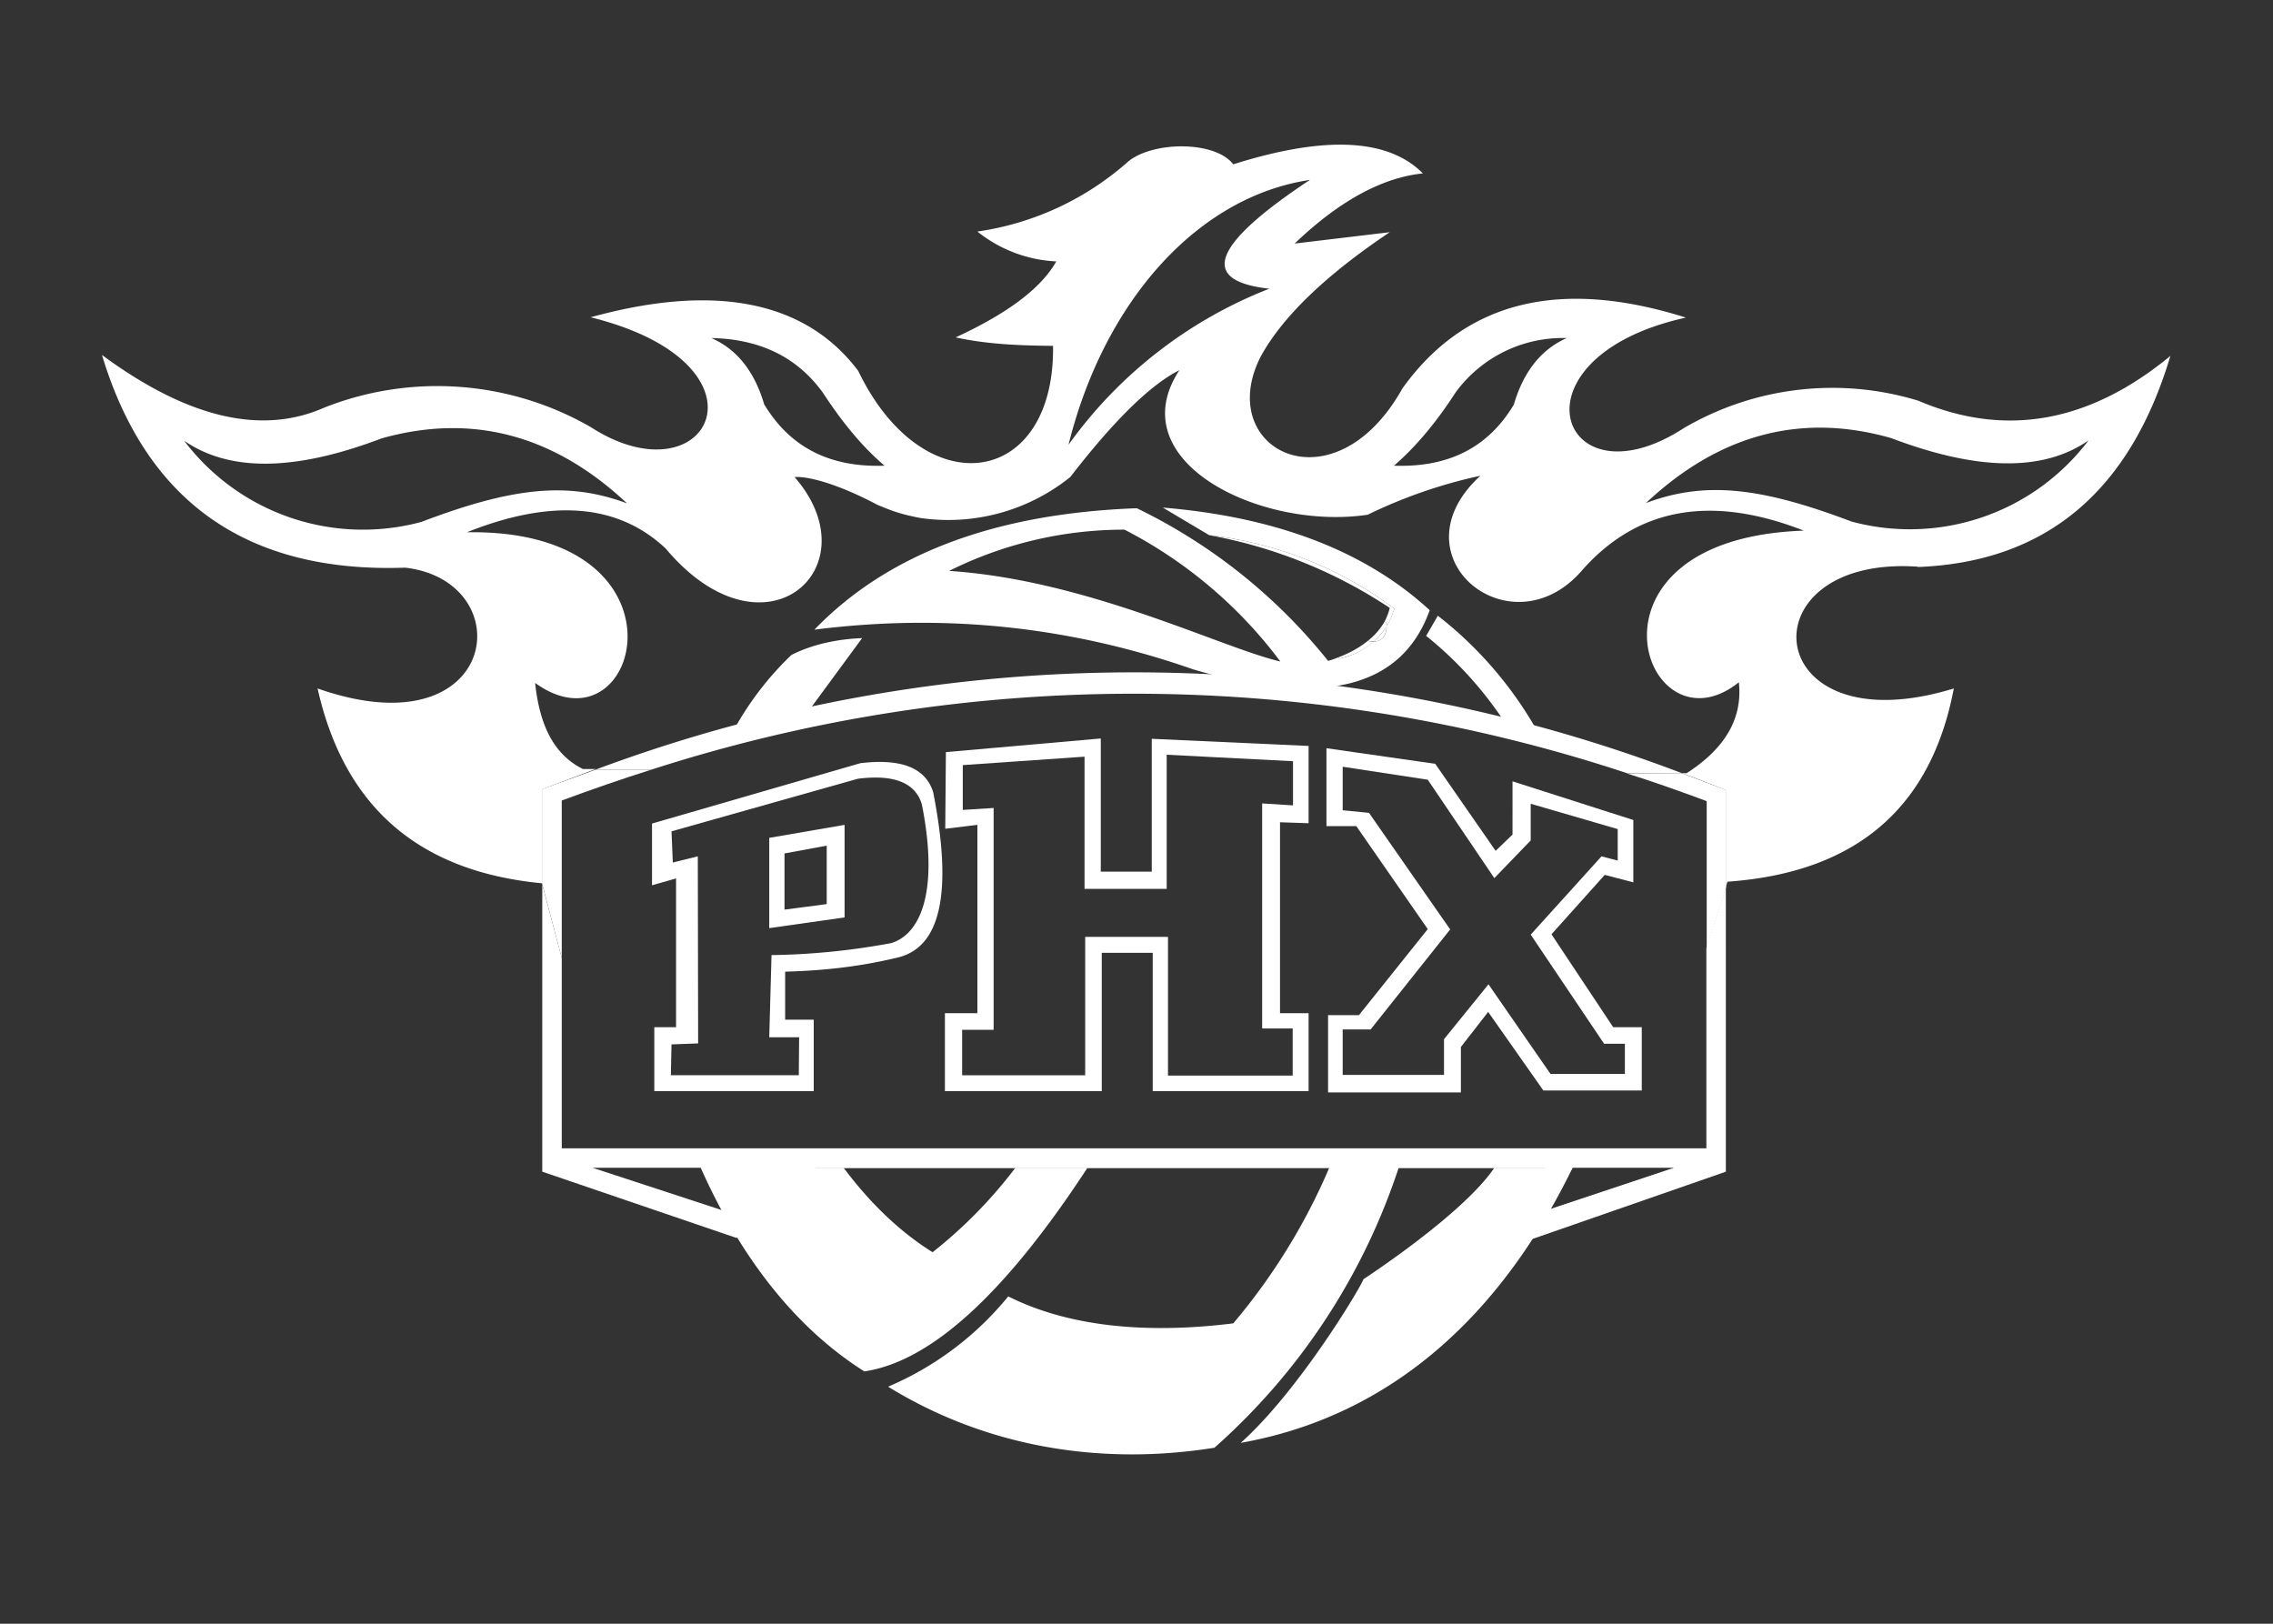 <?xml version="1.0" encoding="utf-8"?><svg version="1.1" id="Layer_1" xmlns="http://www.w3.org/2000/svg" x="0" y="0" viewBox="0 0 700 500" xml:space="preserve"><rect x="0" y="0" width="700" height="500" fill="#333333" stroke="none"/><style>.st0{fill:#fff}.st1{fill:none}</style><path class="st0" d="M249.7 218l15.8-21.5c-10.3.4-17.5 3-21.8 5.2a96 96 0 00-17 21.8l24-5.7.1-.1-1 .2zM439.2 195.8l3.6-6.2a119.1 119.1 0 0131 36.2l-9-1.2a115.6 115.6 0 00-25.6-28.8z"/><path class="st1" d="M346.3 163.1c-19.3.1-37.3 4.4-54 12.7 42.7 2.8 83.7 23.6 102 27.9a139.8 139.8 0 00-48-40.6z"/><path class="st0" d="M358.1 156.3l14.3 8.5a118 118 0 0157 22.6c-.6 1.9-1.3 3.7-2.4 5.4 0 3-1.4 4.7-4 4.8a23.6 23.6 0 01-10.5 5.2 10 10 0 00-.3-.4c-1 .4-2 .8-3.2 1.1a170.7 170.7 0 00-58.9-47c-43.6 1.6-76.7 14-99.3 37.4 40-5.1 78.8-1 116.6 12.2 40 11.8 64.3 5.8 72.9-18.2-19.8-18.2-47.2-28.7-82.2-31.6zm-65.8 19.5a120.6 120.6 0 0154-12.7 139.6 139.6 0 0148 40.6c-18.4-4.3-59.3-25.1-102-27.9z"/><path class="st0" d="M423 197.6l-1.3-.1-.3-.3c-2.4 2-5.5 3.8-9.2 5.2l.3.4c4.4-1 7.8-2.8 10.6-5.2zM426.4 191.4l.7.5v.9c1-1.7 1.7-3.5 2.3-5.4a117.8 117.8 0 00-57-22.6 148.7 148.7 0 0155.6 22.4 19 19 0 01-1.6 4.2z"/><path class="st0" d="M423 197.6c2.6-.1 4-1.8 4-4.8-1 1.8-2.4 3.4-4 4.8z"/><path class="st0" d="M426.4 191.4a20 20 0 01-5 5.8l.3.3h1.4c1.5-1.3 2.9-3 4-4.7v-.9a17 17 0 00-.7-.5z"/><g><path class="st1" d="M476.6 372.6l39-13h-31.3zM182.5 359.6l40.3 13.2-7-13.2zM117.5 135c-26.6 10.2-46.9 10.4-60.8.8a69 69 0 0073 24.9c28.5-10.8 45.4-12.4 63.4-5.7-22.7-21.2-47.9-27.8-75.6-20z"/><path class="st1" d="M518 238.1h1.3c12-7.6 17.4-17 16.1-28-29.1 23.4-53-44.2 20-46.6-28.4-11.1-51-7.1-68 11.9-21.9 26-59-3.8-31.6-28.9-9 1.6-20.5 5.6-34.7 12-32.8 5-76.5-16.2-58-44.4-8.8 4.4-20 15.3-33.6 32.8a60 60 0 01-46.2 12.6c-6.7-1.2-8.9-2.2-13.1-3.9a60.6 60.6 0 00-25.6-8.7c24.3 28-9.3 58.3-39.7 22-14.6-13.7-35-15.3-61.2-5 71.6-1 53.3 69.8 21 46.5 1.4 13.3 5.9 22 14.7 26.5h4a474 474 0 01334.6 1.2z"/><path class="st1" d="M448.3 120.8c-6 9.2-12.3 16.7-19 22.5 16.8.7 29-5.6 36.9-18.7 3-10.2 8.4-17 16.3-20.5-15 .3-26.3 5.9-34.2 16.7zM643.2 135.7c-13.9 9.6-34.2 9.3-60.8-.8-27.7-7.9-52.9-1.2-75.5 20 18-6.7 34.8-5.1 63.3 5.7a69 69 0 0073-25zM403.4 55.4c-34.7 5.3-63.3 37.3-74.3 81.5 16-22 36.7-38 61.8-48-21.8-2.4-17.7-13.6 12.5-33.5zM253.4 120.9A40.9 40.9 0 00219 104c8 3.5 13.4 10.3 16.4 20.6 7.8 13 20.1 19.3 36.8 18.7a105 105 0 01-19-22.5z"/><path class="st0" d="M590.6 174.6c39.4-1.5 65.3-23.2 77.8-65-25 20.6-50.9 25.2-77.6 13.8a90.6 90.6 0 00-72.2 8.4c-38.3 24.9-55.2-21.7.6-34-39-12.3-68.1-5-87.3 21.8-21.2 37.9-58.4 18.9-43.6-9.9 6.7-12.2 20-25 39.7-38.2L398.7 75c13.6-13 26.8-20.3 39.5-21.6-10.7-10.8-30.2-11.7-58.4-2.8-5.5-7.2-24.3-7.2-32.2-1A89 89 0 01301 71.3a42 42 0 0024.3 9.2c-4.7 8.3-15 16-31 23.4 9.3 2 18.4 2.5 30 2.6.6 43.7-39.9 49.5-60 7.7-16.2-21.5-44-27.1-82.4-16.5 58.5 14.5 36.4 57.3 0 33.8a94.7 94.7 0 00-82-6c-19.4 8.6-42.2 3.2-68.5-16.2 13.7 45.4 44.9 67.2 93.4 65.5 35.9 4.2 29.1 56.9-27 37.2C106 248.5 129 268.4 167 272l.1.5V243l16.4-6.2h-4c-8.8-4.4-13.3-13.2-14.7-26.5 32.3 23.3 50.6-47.5-21-46.4 26.1-10.4 46.5-8.8 61.2 5 30.4 36.2 64 5.9 39.7-22 5-.3 14.7 2.8 25.6 8.6 4.2 1.7 6.4 2.7 13.1 4a60 60 0 0046.2-12.6c13.6-17.6 24.8-28.5 33.6-32.9-18.5 28.2 25.2 49.4 58 44.5a152.5 152.5 0 0134.7-12c-27.3 25 9.7 54.8 31.6 28.8 17-19 39.6-23 68-11.9-73 2.5-49.1 70-20 46.7 1.2 11-4.1 20.3-16.1 28H518c4.5 1.6 9 3.4 13.5 5.2V273l.5-1.5c39.5-2.8 62.7-22.6 69.7-59.5-60 18.4-65-41.2-11.1-37.5zm-460.8-13.9a69 69 0 01-73.1-25c14 9.7 34.2 9.4 60.8-.7 27.7-7.8 53-1.2 75.6 20-18-6.7-34.9-5.1-63.3 5.7zm105.6-36c-3-10.3-8.4-17.1-16.3-20.6 15 .3 26.4 5.9 34.3 16.8 6 9.2 12.2 16.7 19 22.5-16.8.6-29-5.6-37-18.8zm93.7 12.1c11-44 39.6-76.2 74.3-81.4-30.2 20-34.3 31.1-12.5 33.5a137.6 137.6 0 00-61.8 48zm137.1-12.2c-7.9 13.2-20.1 19.4-36.9 18.8 6.7-5.8 13-13.3 19-22.6a40.9 40.9 0 0134.2-16.7c-7.9 3.5-13.3 10.3-16.3 20.5zm40.7 30.3c22.6-21.2 47.8-27.9 75.5-20 26.6 10.1 46.9 10.4 60.8.7a69 69 0 01-73 25c-28.5-10.8-45.4-12.4-63.3-5.7z"/><path class="st0" d="M525.6 353.6H173V295l-6-22.6v88.4l59.8 20.4 24.4-21.5h224.6l-4.1 21.9 59.8-20.8V273l-6 19v61.5zm-343 6h33.3l6.9 13.2-40.3-13.2zm294 13l7.7-13h31.2l-39 13zM500.8 238l17.2.1a473.9 473.9 0 00-334.6-1.1h17.2a483.7 483.7 0 01300.2 1z"/><path class="st0" d="M518 238.1h-17.2c8.3 2.6 16.5 5.5 24.8 8.6v45.4l6-19v-29.8l-13.6-5.2zM173 246.5c9.2-3.4 18.4-6.6 27.6-9.5h-17.2L167 243v29.3l6 22.7v-48.6z"/></g><g><path class="st0" d="M496.8 316.3l-19-28.6 16.4-18.3 8.8 2.3v-19.2l-37.2-11.9V257l-5.2 5-18.6-26.8-33.5-4.8v24h9.2l22 31.7-21.2 26.5H409v23.8h40.9v-14l8.4-10.8 17 24.2h30.3v-19.5h-8.7zm3.7 14.4h-23l-19.1-27.6-13.7 16.9v11h-31.2V317h8.6l24.5-30.8-25-35.9-8.1-.8v-13.4l26.2 4 20.5 30.3 11.2-11.6v-11.3l26.8 7.8v9.7l-5-1.3-21.8 24.1 22.6 33.6h6.4v9.3zM354.6 268.4H339v-41l-47.7 4.2-.2 23.6 9.9-1.2v58H291V336h48.3v-42.6H355V336H403V312h-8.8v-58.8l8.8.3v-23.8l-48.3-2.2v41zm4.6-36l39 2V248l-9.5-.6v69.3h9.4v14.5h-38.4v-42.7h-25.5v42.6h-37.9v-14h9.7v-68.3l-9.5.6v-13.8L334 233v40.7h25.3v-41.3z"/><path class="st0" d="M265 235l-64.2 18.6v19l7.4-2.1v45.8h-6.7V336h49.1v-22h-8.8v-14.8c12.3-.3 23.6-1.7 34-4.2 13.9-2.8 17.7-19.8 11.6-51-2.3-7.5-9.7-10.5-22.4-9zm9.5 55.4a216 216 0 01-36.9 3.7l-.7 25.3h9.2l-.1 11.7h-39.4l.2-9.5 8.2-.3-.1-57.6-7.7 1.9-.4-9.6 57.4-16.2c11.1-1.4 17.7 1.2 19.7 7.9 5.4 27.2-.6 40-9.4 42.7z"/></g><g><path class="st0" d="M236.9 258v27.8l23.2-3.3V254l-23.2 4zm17.7 20.4l-13 1.7v-17.3l13-2.4v18z"/></g><g><path class="st0" d="M273.5 427c29.2 18 64.2 24.6 100.5 18.8a197.4 197.4 0 0056.8-86.4l-21.4.1a188.8 188.8 0 01-29.6 48c-28.1 3.5-51.6.6-69.3-8.3a96.3 96.3 0 01-37 27.8z"/><path class="st0" d="M335 359.6h-22.3a143.2 143.2 0 01-25.5 26c-9.9-6.2-19-14.8-27.4-26h-44c12.2 27.4 29 49.2 50.4 62.7 20.7-3.1 43.6-24.3 68.7-62.7zM382.1 444.3c43.4-7.7 78.5-36 102.2-84.7h-24.1c-9.7 14.4-40.3 34.3-40.3 34.3-1 2.8-20 34.5-37.8 50.4z"/></g></svg>